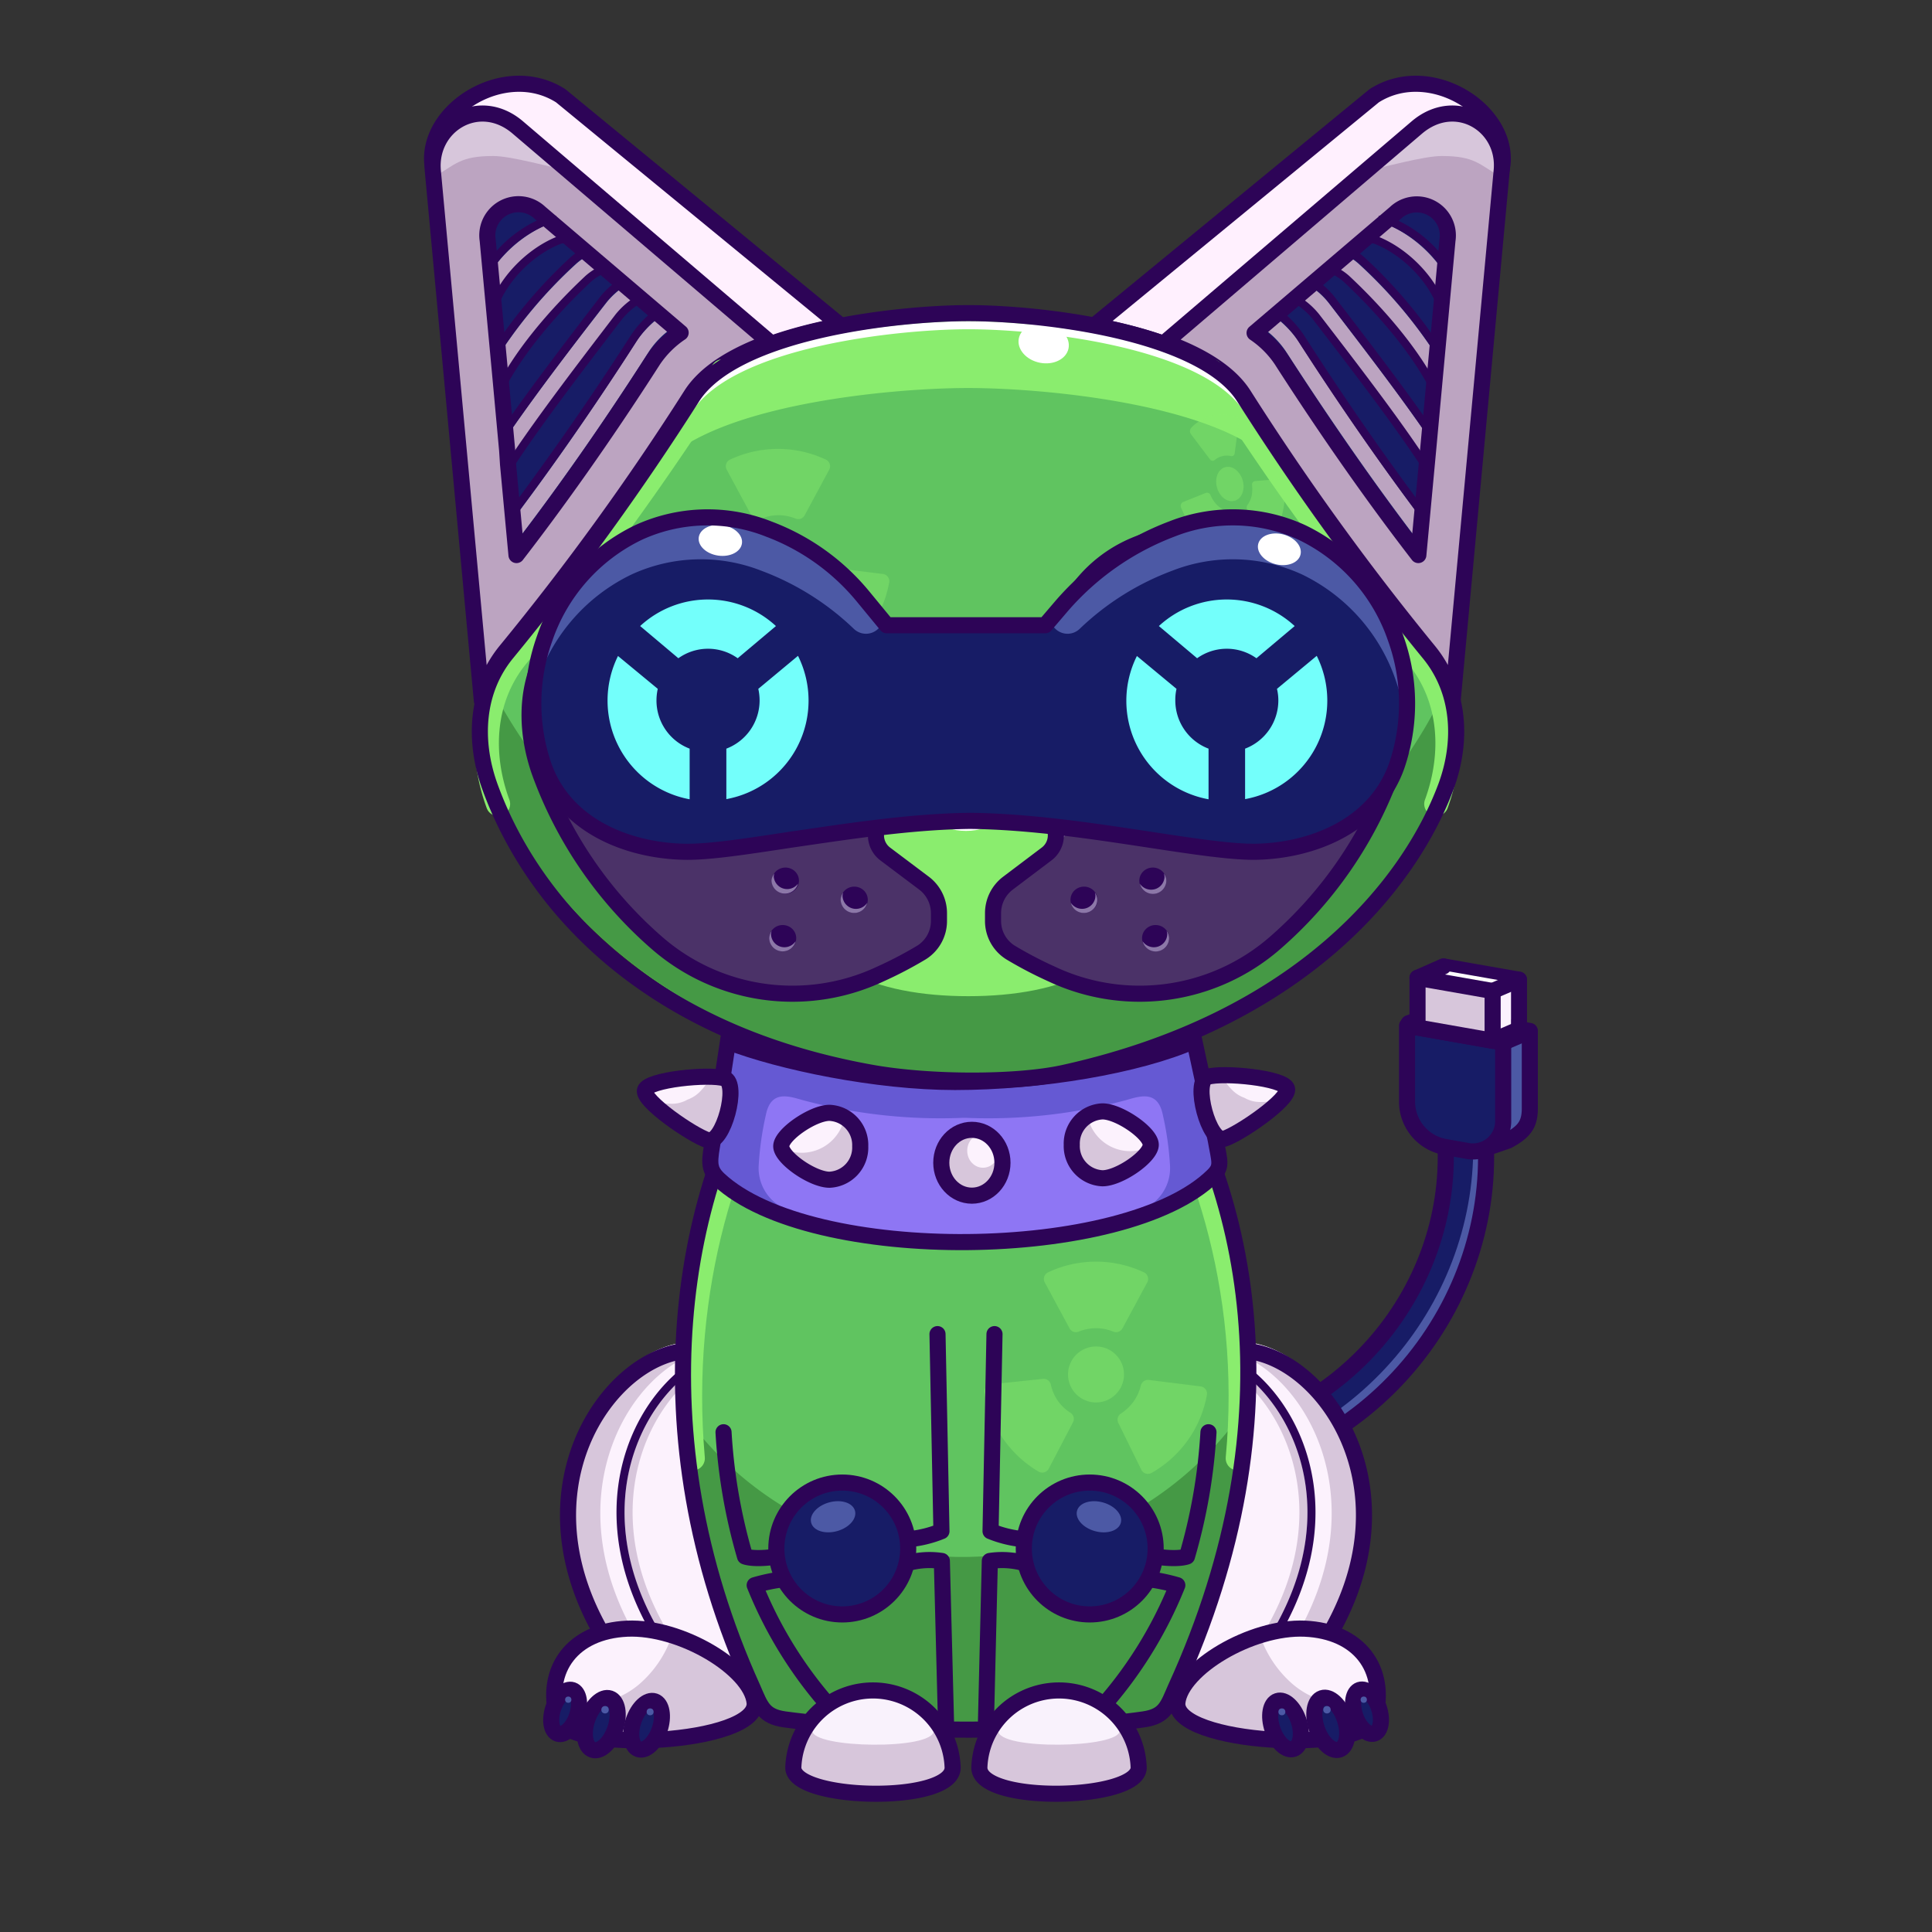 <svg xmlns="http://www.w3.org/2000/svg" viewBox="0 0 240 240">
  <rect x="0" y="0" width="240" height="240" fill="#333333" stroke="none"/>
  <svg id="tail" xmlns="http://www.w3.org/2000/svg" viewBox="0 0 240 240"><defs><style>.prefix_6t3Otcrbz7_cls-1{fill:#171c66;}.prefix_6t3Otcrbz7_cls-2{fill:#4c59a5;}.prefix_6t3Otcrbz7_cls-3,.prefix_6t3Otcrbz7_cls-5,.prefix_6t3Otcrbz7_cls-7{fill:none;stroke-width:2px;}.prefix_6t3Otcrbz7_cls-3,.prefix_6t3Otcrbz7_cls-5{stroke:#2d0457;}.prefix_6t3Otcrbz7_cls-3{stroke-miterlimit:10;}.prefix_6t3Otcrbz7_cls-4{fill:#d7c6db;}.prefix_6t3Otcrbz7_cls-5,.prefix_6t3Otcrbz7_cls-7{stroke-linecap:round;stroke-linejoin:round;}.prefix_6t3Otcrbz7_cls-6{fill:#fcf2fd;}.prefix_6t3Otcrbz7_cls-7{stroke:#fefefe;}</style></defs><g id="_04" data-name="04"><path class="prefix_6t3Otcrbz7_cls-1" d="M156,182.31l-1.52-4.76c18.82-6,29.36-25.84,23.5-44.18l4.76-1.53C189.46,152.82,177.47,175.46,156,182.31Z"/><path class="prefix_6t3Otcrbz7_cls-2" d="M182.76,132.46l-1,.32c5.21,20.06-6.26,41.09-26.41,48.06l.67,2.09C177.47,176.07,189.46,153.44,182.76,132.46Z"/><path class="prefix_6t3Otcrbz7_cls-3" d="M156,182.31l-1.52-4.76c18.82-6,29.36-25.84,23.5-44.18l4.76-1.53C189.46,152.82,177.47,175.46,156,182.31Z"/><path class="prefix_6t3Otcrbz7_cls-2" d="M178.05,126,175,127.1l3.09,7.25v1.27a5.74,5.74,0,0,0,2.85,4.77l3.92,2.15,1.77-.61a6.64,6.64,0,0,0,1.58-.78,3.63,3.63,0,0,0,1.83-3.42v-9.62Z"/><polygon class="prefix_6t3Otcrbz7_cls-4" points="188.69 127.87 179.36 126.23 179.36 120.06 188.69 121.7 188.69 127.87"/><path class="prefix_6t3Otcrbz7_cls-5" d="M178.05,126,175,127.1l3.09,7.25v1.27a5.74,5.74,0,0,0,2.85,4.77l3.92,2.15,2.47-.85c2-1.09,2.71-2,2.71-4v-9.62Z"/><polygon class="prefix_6t3Otcrbz7_cls-5" points="188.69 127.87 179.36 126.23 179.36 120.06 188.69 121.7 188.69 127.87"/><polygon class="prefix_6t3Otcrbz7_cls-6" points="185.42 129.28 187.7 128.3 187.7 122.86 185.42 123.79 185.42 129.28"/><path class="prefix_6t3Otcrbz7_cls-1" d="M182.11,142.94l-2.71-.48a5.73,5.73,0,0,1-4.61-5.43v-9.61l11.94,2.1v9.62A3.77,3.77,0,0,1,182.11,142.94Z"/><path class="prefix_6t3Otcrbz7_cls-5" d="M182.11,142.94l-2.71-.48a5.73,5.73,0,0,1-4.61-5.43v-9.61l11.94,2.1v9.62A3.77,3.77,0,0,1,182.11,142.94Z"/><polygon class="prefix_6t3Otcrbz7_cls-4" points="185.42 129.28 176.09 127.64 176.09 121.47 185.42 123.11 185.42 129.28"/><line class="prefix_6t3Otcrbz7_cls-7" x1="177.28" y1="121.21" x2="186.29" y2="122.79"/><polygon class="prefix_6t3Otcrbz7_cls-5" points="185.42 129.28 176.09 127.64 176.09 121.47 185.42 123.11 185.42 129.28"/><line class="prefix_6t3Otcrbz7_cls-5" x1="190" y1="128.11" x2="186.73" y2="129.52"/><line class="prefix_6t3Otcrbz7_cls-5" x1="185.42" y1="129.28" x2="188.69" y2="127.87"/><line class="prefix_6t3Otcrbz7_cls-5" x1="185.42" y1="123.11" x2="188.69" y2="121.7"/><line class="prefix_6t3Otcrbz7_cls-5" x1="176.09" y1="121.47" x2="179.29" y2="120.06"/></g></svg>
<svg id="ears" xmlns="http://www.w3.org/2000/svg" viewBox="0 0 240 240"><defs><style>.prefix_Hz3-zrsEJP_cls-1{fill:#fff0fe;}.prefix_Hz3-zrsEJP_cls-2,.prefix_Hz3-zrsEJP_cls-6,.prefix_Hz3-zrsEJP_cls-7,.prefix_Hz3-zrsEJP_cls-8{fill:none;stroke-linejoin:round;}.prefix_Hz3-zrsEJP_cls-2,.prefix_Hz3-zrsEJP_cls-7,.prefix_Hz3-zrsEJP_cls-8{stroke:#2d0457;}.prefix_Hz3-zrsEJP_cls-2,.prefix_Hz3-zrsEJP_cls-6,.prefix_Hz3-zrsEJP_cls-7{stroke-linecap:round;}.prefix_Hz3-zrsEJP_cls-2,.prefix_Hz3-zrsEJP_cls-6{stroke-width:2px;}.prefix_Hz3-zrsEJP_cls-3{fill:#bca4c1;}.prefix_Hz3-zrsEJP_cls-4{fill:#d7c6db;}.prefix_Hz3-zrsEJP_cls-5{fill:#171c66;}.prefix_Hz3-zrsEJP_cls-6{stroke:#bca4c1;}</style></defs><g id="_05" data-name="05"><path class="prefix_Hz3-zrsEJP_cls-1" d="M170.7,11.9,135.94,40.44c7.8,1.49,15.6,4.21,18.59,8.89a328.35,328.35,0,0,0,22.12,30.74l10-59.67C187.34,13.62,177.61,7.48,170.7,11.9Z"/><path class="prefix_Hz3-zrsEJP_cls-2" d="M170.7,11.9,135.94,40.44c7.8,1.49,15.6,4.21,18.59,8.89a328.35,328.35,0,0,0,22.12,30.74l10-59.67C187.34,13.62,177.61,7.48,170.7,11.9Z"/><path class="prefix_Hz3-zrsEJP_cls-3" d="M176,15.84,144.89,42.39l0,.18c4.25,1.56,7.81,3.67,9.61,6.5a326.53,326.53,0,0,0,22.95,31.76,14.48,14.48,0,0,1,3,6.23l6.08-65.7C187.19,15.59,180.89,11.68,176,15.84Z"/><path class="prefix_Hz3-zrsEJP_cls-4" d="M179.1,19.38c4.14,0,4.66,1.06,7.42,2.65l.06-.67c.61-5.77-5.69-9.68-10.55-5.52l-6.27,5.35C171.91,20.79,176.84,19.38,179.1,19.38Z"/><path class="prefix_Hz3-zrsEJP_cls-2" d="M176,15.84,144.89,42.39l0,.18c4.25,1.56,7.81,3.67,9.61,6.5a326.53,326.53,0,0,0,22.95,31.76,14.48,14.48,0,0,1,3,6.23l6.08-65.7C187.19,15.59,180.89,11.68,176,15.84Z"/><path class="prefix_Hz3-zrsEJP_cls-5" d="M159.19,44.7c6.42,10,12.26,18.12,17,24.25l3.62-39.13a3.86,3.86,0,0,0-6.48-3.39l-17.48,14.9A12.27,12.27,0,0,1,159.19,44.7Z"/><path class="prefix_Hz3-zrsEJP_cls-6" d="M170.78,28.51a4.41,4.41,0,0,1,1.15.27A15.28,15.28,0,0,1,179,35.1"/><path class="prefix_Hz3-zrsEJP_cls-6" d="M166.36,32.41a6.16,6.16,0,0,1,1.77,1.12,57.42,57.42,0,0,1,10,12"/><path class="prefix_Hz3-zrsEJP_cls-6" d="M162.11,36.31a8.65,8.65,0,0,1,2.21,2c5,6.5,9.65,12.58,13.05,17.66"/><path class="prefix_Hz3-zrsEJP_cls-6" d="M157.55,40a11.92,11.92,0,0,1,3,3.07c6,9.29,11.41,16.94,15.93,22.89"/><path class="prefix_Hz3-zrsEJP_cls-2" d="M159.19,44.7c6.42,10,12.26,18.12,17,24.25l.28-3,.77-8.27.16-1.71.93-10.12,1.48-16a3.86,3.86,0,0,0-6.48-3.39l-17.48,14.9A12.27,12.27,0,0,1,159.19,44.7Z"/><path class="prefix_Hz3-zrsEJP_cls-7" d="M169.4,29.59a4.63,4.63,0,0,1,1.69.3c3.7,1.5,7.33,5.28,8.26,9.14"/><path class="prefix_Hz3-zrsEJP_cls-7" d="M165,33.31a6.86,6.86,0,0,1,2.25,1.32c4.64,4.34,9,9.57,11.17,14.19"/><path class="prefix_Hz3-zrsEJP_cls-7" d="M160.66,37a9.38,9.38,0,0,1,2.81,2.34c5.53,7.18,10.62,13.84,14.07,19.22"/><path class="prefix_Hz3-zrsEJP_cls-7" d="M155.82,41.33a12.27,12.27,0,0,1,3.37,3.37c6.42,10,12.26,18.12,17,24.25"/><path class="prefix_Hz3-zrsEJP_cls-8" d="M171.26,27.32a4.67,4.67,0,0,1,1.69.3,15.24,15.24,0,0,1,6.86,5.9"/><path class="prefix_Hz3-zrsEJP_cls-8" d="M166.89,31a6.86,6.86,0,0,1,2.25,1.32,59.53,59.53,0,0,1,9.55,11.26"/><path class="prefix_Hz3-zrsEJP_cls-8" d="M162.52,34.77a9.38,9.38,0,0,1,2.81,2.34c4.61,6,8.91,11.61,12.21,16.42"/><path class="prefix_Hz3-zrsEJP_cls-8" d="M158.15,38.49a12.45,12.45,0,0,1,3.38,3.37c5.7,8.9,10.95,16.29,15.35,22.13"/><path class="prefix_Hz3-zrsEJP_cls-1" d="M69.66,11.9l34.76,28.54c-7.8,1.49-15.6,4.21-18.59,8.89A328.35,328.35,0,0,1,63.71,80.07l-10-59.67C53,13.62,62.74,7.48,69.66,11.9Z"/><path class="prefix_Hz3-zrsEJP_cls-2" d="M69.66,11.9l34.76,28.54c-7.8,1.49-15.6,4.21-18.59,8.89A328.35,328.35,0,0,1,63.71,80.07l-10-59.67C53,13.62,62.74,7.48,69.66,11.9Z"/><path class="prefix_Hz3-zrsEJP_cls-3" d="M64.33,15.84,95.47,42.39l0,.18c-4.25,1.56-7.81,3.67-9.61,6.5a324.49,324.49,0,0,1-23,31.76,14.71,14.71,0,0,0-3,6.23l-6.08-65.7C53.17,15.59,59.47,11.68,64.33,15.84Z"/><path class="prefix_Hz3-zrsEJP_cls-4" d="M61.26,19.38c-4.14,0-4.67,1.06-7.42,2.65l-.07-.67c-.6-5.77,5.7-9.68,10.56-5.52l6.27,5.35C68.45,20.79,63.52,19.38,61.26,19.38Z"/><path class="prefix_Hz3-zrsEJP_cls-2" d="M64.33,15.84,95.47,42.39l0,.18c-4.25,1.56-7.81,3.67-9.61,6.5a324.49,324.49,0,0,1-23,31.76,14.71,14.71,0,0,0-3,6.23l-6.08-65.7C53.17,15.59,59.47,11.68,64.33,15.84Z"/><path class="prefix_Hz3-zrsEJP_cls-5" d="M81.16,44.7c-6.41,10-12.26,18.12-17,24.25L60.57,29.82a3.87,3.87,0,0,1,6.49-3.39l17.48,14.9A12.45,12.45,0,0,0,81.16,44.7Z"/><path class="prefix_Hz3-zrsEJP_cls-6" d="M69.58,28.51a4.58,4.58,0,0,0-1.16.27,15.31,15.31,0,0,0-7.1,6.32"/><path class="prefix_Hz3-zrsEJP_cls-6" d="M74,32.41a6.16,6.16,0,0,0-1.77,1.12,57.42,57.42,0,0,0-10,12"/><path class="prefix_Hz3-zrsEJP_cls-6" d="M78.25,36.31a8.65,8.65,0,0,0-2.21,2C71,44.78,66.39,50.86,63,55.94"/><path class="prefix_Hz3-zrsEJP_cls-6" d="M82.81,40a11.75,11.75,0,0,0-3,3.07C73.9,52.32,68.43,60,63.92,65.92"/><path class="prefix_Hz3-zrsEJP_cls-2" d="M81.16,44.7c-6.41,10-12.26,18.12-17,24.25l-.28-3-.77-8.27L63,55.94l-.93-10.12-1.49-16a3.87,3.87,0,0,1,6.49-3.39l17.48,14.9A12.45,12.45,0,0,0,81.16,44.7Z"/><path class="prefix_Hz3-zrsEJP_cls-7" d="M71,29.59a4.63,4.63,0,0,0-1.69.3c-3.7,1.5-7.33,5.28-8.26,9.14"/><path class="prefix_Hz3-zrsEJP_cls-7" d="M75.33,33.31a6.76,6.76,0,0,0-2.25,1.32c-4.64,4.34-9,9.57-11.17,14.19"/><path class="prefix_Hz3-zrsEJP_cls-7" d="M79.7,37a9.56,9.56,0,0,0-2.82,2.34C71.35,46.56,66.27,53.22,62.82,58.6"/><path class="prefix_Hz3-zrsEJP_cls-7" d="M84.54,41.33a12.45,12.45,0,0,0-3.38,3.37c-6.41,10-12.26,18.12-17,24.25"/><path class="prefix_Hz3-zrsEJP_cls-8" d="M69.1,27.32a4.63,4.63,0,0,0-1.69.3,15.24,15.24,0,0,0-6.86,5.9"/><path class="prefix_Hz3-zrsEJP_cls-8" d="M73.47,31a6.86,6.86,0,0,0-2.25,1.32,59.53,59.53,0,0,0-9.55,11.26"/><path class="prefix_Hz3-zrsEJP_cls-8" d="M77.84,34.77A9.56,9.56,0,0,0,75,37.11c-4.6,6-8.9,11.61-12.2,16.42"/><path class="prefix_Hz3-zrsEJP_cls-8" d="M82.21,38.49a12.45,12.45,0,0,0-3.38,3.37c-5.7,8.9-11,16.29-15.35,22.13"/></g></svg>
<svg id="legs" xmlns="http://www.w3.org/2000/svg" viewBox="0 0 240 240"><defs><style>.prefix_yqmBlGVCRU_cls-1{fill:#fcf2fd;}.prefix_yqmBlGVCRU_cls-2{fill:#d7c6db;}.prefix_yqmBlGVCRU_cls-3,.prefix_yqmBlGVCRU_cls-4,.prefix_yqmBlGVCRU_cls-5{fill:none;}.prefix_yqmBlGVCRU_cls-3,.prefix_yqmBlGVCRU_cls-5{stroke:#2d0457;stroke-linecap:round;stroke-linejoin:round;}.prefix_yqmBlGVCRU_cls-3{stroke-width:2px;}.prefix_yqmBlGVCRU_cls-4{stroke:#d7c6db;stroke-miterlimit:10;}.prefix_yqmBlGVCRU_cls-6{fill:#171c66;}.prefix_yqmBlGVCRU_cls-7{fill:#4c59a5;}</style></defs><g id="_03" data-name="03"><path class="prefix_yqmBlGVCRU_cls-1" d="M160.75,208.21c.47-.56.92-1.11,1.34-1.67l.49-.65c.24-.32.48-.64.7-1s.41-.58.6-.87.25-.38.37-.58c11.69-18.21,1.29-34.49-8.23-36.54a16.75,16.75,0,0,0-3.92-.37h0q-.47,0-.93,0L138.1,208l22.64.21h0Z"/><path class="prefix_yqmBlGVCRU_cls-2" d="M156,166.93a16.75,16.75,0,0,0-3.92-.37q-.47,0-.93,0l-.29.94c.51.06,1,.14,1.53.25,9.24,2.05,19.35,18.34,8,36.55-.12.19-.24.39-.37.58s-.38.58-.58.87-.44.64-.68,1l-.47.65-.62.79,3.05,0h0c.47-.56.92-1.11,1.34-1.67l.49-.65c.24-.32.48-.64.7-1s.41-.58.6-.87.25-.38.37-.58C175.94,185.26,165.54,169,156,166.93Z"/><path class="prefix_yqmBlGVCRU_cls-3" d="M151.17,167.62A17.23,17.23,0,0,1,156,168c10.34,2.23,21.75,21.25,4.72,41.29"/><path class="prefix_yqmBlGVCRU_cls-4" d="M143.63,167.3a17.26,17.26,0,0,1,4.85.34c10.33,2.23,21.75,21.25,4.72,41.29"/><path class="prefix_yqmBlGVCRU_cls-5" d="M144.63,167.3a17.26,17.26,0,0,1,4.85.34c10.33,2.23,21.75,21.25,4.72,41.29"/><path class="prefix_yqmBlGVCRU_cls-1" d="M146.26,211.49c-.55,5.19,23.32,6.45,24.52,1.91,1.6-6.11-2-10.78-8.68-11.08S146.71,207.29,146.26,211.49Z"/><path class="prefix_yqmBlGVCRU_cls-2" d="M156.52,203.16a13.86,13.86,0,0,0,4.13,6.11c3.33,2.77,7.48,3,10.46.53a10.59,10.59,0,0,1-.33,3.6c-1.2,4.54-25.07,3.28-24.52-1.91C146.59,208.42,151.38,204.78,156.52,203.16Z"/><path class="prefix_yqmBlGVCRU_cls-3" d="M146.26,211.49c-.55,5.19,23.32,6.45,24.52,1.91,1.6-6.11-2-10.78-8.68-11.08S146.71,207.29,146.26,211.49Z"/><ellipse class="prefix_yqmBlGVCRU_cls-6" cx="169.8" cy="212.65" rx="1.55" ry="2.86" transform="translate(-59.02 65.37) rotate(-18.63)"/><ellipse class="prefix_yqmBlGVCRU_cls-3" cx="169.8" cy="212.65" rx="1.55" ry="2.86" transform="translate(-59.02 65.37) rotate(-18.63)"/><circle class="prefix_yqmBlGVCRU_cls-7" cx="169.41" cy="211.14" r="0.39"/><ellipse class="prefix_yqmBlGVCRU_cls-6" cx="159.68" cy="214.3" rx="1.71" ry="3.14" transform="translate(-60.08 62.22) rotate(-18.63)"/><ellipse class="prefix_yqmBlGVCRU_cls-3" cx="159.68" cy="214.3" rx="1.71" ry="3.14" transform="translate(-60.08 62.22) rotate(-18.63)"/><circle class="prefix_yqmBlGVCRU_cls-7" cx="159.24" cy="212.65" r="0.43"/><ellipse class="prefix_yqmBlGVCRU_cls-6" cx="165.3" cy="214.16" rx="1.83" ry="3.37" transform="translate(-59.74 64.01) rotate(-18.63)"/><ellipse class="prefix_yqmBlGVCRU_cls-3" cx="165.3" cy="214.16" rx="1.83" ry="3.37" transform="translate(-59.74 64.01) rotate(-18.63)"/><circle class="prefix_yqmBlGVCRU_cls-7" cx="164.84" cy="212.39" r="0.46"/><path class="prefix_yqmBlGVCRU_cls-1" d="M79.25,208.21c-.47-.56-.92-1.11-1.34-1.67l-.49-.65c-.24-.32-.48-.64-.7-1s-.41-.58-.6-.87-.25-.38-.37-.58C64.06,185.26,74.46,169,84,166.93a16.75,16.75,0,0,1,3.92-.37h0q.46,0,.93,0L101.9,208l-22.64.21h0Z"/><path class="prefix_yqmBlGVCRU_cls-2" d="M84,166.93a16.75,16.75,0,0,1,3.92-.37q.46,0,.93,0l.29.94c-.51.06-1,.14-1.53.25-9.24,2.05-19.35,18.34-8,36.55.12.19.24.39.37.58s.38.58.58.87.44.64.68,1l.47.65.62.79-3,0h0c-.47-.56-.92-1.11-1.34-1.67l-.49-.65c-.24-.32-.48-.64-.7-1s-.41-.58-.6-.87-.25-.38-.37-.58C64.06,185.26,74.46,169,84,166.93Z"/><path class="prefix_yqmBlGVCRU_cls-3" d="M88.83,167.62A17.23,17.23,0,0,0,84,168c-10.34,2.23-21.75,21.25-4.72,41.29"/><path class="prefix_yqmBlGVCRU_cls-4" d="M96.37,167.3a17.26,17.26,0,0,0-4.85.34c-10.33,2.23-21.75,21.25-4.72,41.29"/><path class="prefix_yqmBlGVCRU_cls-5" d="M95.37,167.3a17.26,17.26,0,0,0-4.85.34c-10.33,2.23-21.75,21.25-4.72,41.29"/><path class="prefix_yqmBlGVCRU_cls-1" d="M93.74,211.49c.55,5.19-23.32,6.45-24.52,1.91-1.6-6.11,2-10.78,8.68-11.08S93.29,207.29,93.74,211.49Z"/><path class="prefix_yqmBlGVCRU_cls-2" d="M83.48,203.16a13.86,13.86,0,0,1-4.13,6.11c-3.33,2.77-7.48,3-10.46.53a10.59,10.59,0,0,0,.33,3.6c1.2,4.54,25.07,3.28,24.52-1.91C93.41,208.42,88.62,204.78,83.48,203.16Z"/><path class="prefix_yqmBlGVCRU_cls-3" d="M93.74,211.49c.55,5.19-23.32,6.45-24.52,1.91-1.6-6.11,2-10.78,8.68-11.08S93.29,207.29,93.74,211.49Z"/><ellipse class="prefix_yqmBlGVCRU_cls-6" cx="70.2" cy="212.65" rx="2.86" ry="1.55" transform="translate(-153.73 211.25) rotate(-71.37)"/><ellipse class="prefix_yqmBlGVCRU_cls-3" cx="70.2" cy="212.65" rx="2.86" ry="1.55" transform="translate(-153.73 211.25) rotate(-71.37)"/><circle class="prefix_yqmBlGVCRU_cls-7" cx="70.59" cy="211.14" r="0.39"/><ellipse class="prefix_yqmBlGVCRU_cls-6" cx="80.32" cy="214.3" rx="3.14" ry="1.71" transform="translate(-148.41 221.97) rotate(-71.37)"/><ellipse class="prefix_yqmBlGVCRU_cls-3" cx="80.32" cy="214.3" rx="3.14" ry="1.71" transform="translate(-148.41 221.97) rotate(-71.37)"/><circle class="prefix_yqmBlGVCRU_cls-7" cx="80.76" cy="212.65" r="0.43"/><ellipse class="prefix_yqmBlGVCRU_cls-6" cx="74.7" cy="214.16" rx="3.37" ry="1.83" transform="translate(-152.11 216.55) rotate(-71.37)"/><ellipse class="prefix_yqmBlGVCRU_cls-3" cx="74.7" cy="214.16" rx="3.37" ry="1.83" transform="translate(-152.11 216.55) rotate(-71.37)"/><circle class="prefix_yqmBlGVCRU_cls-7" cx="75.16" cy="212.39" r="0.46"/></g></svg>
<svg id="body" xmlns="http://www.w3.org/2000/svg" viewBox="0 0 240 240"><defs><style>.prefix_ASPJK32YeA_cls-1{fill:#60c460;}.prefix_ASPJK32YeA_cls-2{fill:#459945;}.prefix_ASPJK32YeA_cls-3,.prefix_ASPJK32YeA_cls-4{fill:none;stroke-linecap:round;}.prefix_ASPJK32YeA_cls-3{stroke:#8aed6e;stroke-miterlimit:10;stroke-width:3px;}.prefix_ASPJK32YeA_cls-4{stroke:#2d0457;stroke-linejoin:round;stroke-width:2px;}.prefix_ASPJK32YeA_cls-5{opacity:0.4;}.prefix_ASPJK32YeA_cls-6{fill:#8aed6e;}</style></defs><g id="_03" data-name="03"><path class="prefix_ASPJK32YeA_cls-1" d="M97.45,128.28c-12,17.69-17.3,44.53-5.5,77.82.83,2.34,1.64,6.49,4.27,6.86,12.8,1.78,36.29,1.6,47.17,0,2.63-.39,3.37-2.81,4.2-5.16,11.86-33.45,6.55-62.11-5.61-79.78"/><path class="prefix_ASPJK32YeA_cls-2" d="M119.56,193.41A42.57,42.57,0,0,1,85.3,176.14a111.33,111.33,0,0,0,6.44,30.23c.83,2.35,1.63,6.49,4.26,6.86,12.8,1.79,36.29,1.61,47.18,0,2.63-.39,3.36-2.81,4.19-5.15A112.41,112.41,0,0,0,153.91,176,42.57,42.57,0,0,1,119.56,193.41Z"/><path class="prefix_ASPJK32YeA_cls-3" d="M153.76,181.16c2-21.31-4.51-40.11-13.06-52.19"/><path class="prefix_ASPJK32YeA_cls-3" d="M86.06,181.16C84.2,160.05,90.24,141,98.77,129"/><path class="prefix_ASPJK32YeA_cls-4" d="M96.79,129.23c-12.39,17.69-17.69,48.7-3.31,80.43,1,2.28,1.34,3.56,4,3.93,13.18,1.79,33.36,1.61,44.57,0,2.7-.39,3-1.66,4-3.93,15.38-33.64,9-63-3.49-80.69"/><g class="prefix_ASPJK32YeA_cls-5"><circle class="prefix_ASPJK32YeA_cls-6" cx="136.15" cy="170.74" r="3.48"/><path class="prefix_ASPJK32YeA_cls-6" d="M136.15,165a5.63,5.63,0,0,1,2.14.42.91.91,0,0,0,1.15-.41l3.07-5.69a.91.91,0,0,0-.39-1.26,14,14,0,0,0-11.94,0,.91.91,0,0,0-.39,1.26l3.07,5.69a.9.9,0,0,0,1.14.41A5.72,5.72,0,0,1,136.15,165Z"/><path class="prefix_ASPJK32YeA_cls-6" d="M140.83,174.08a5.8,5.8,0,0,1-1.58,1.51.91.91,0,0,0-.33,1.17l2.85,5.8A.91.91,0,0,0,143,183a14,14,0,0,0,6.93-9.73.91.91,0,0,0-.8-1.05l-6.41-.8a.91.91,0,0,0-1,.69A5.78,5.78,0,0,1,140.83,174.08Z"/><path class="prefix_ASPJK32YeA_cls-6" d="M131.4,174a5.64,5.64,0,0,1-.86-2,.91.91,0,0,0-1-.71l-6.43.67a.91.91,0,0,0-.82,1,14,14,0,0,0,6.74,9.86.92.92,0,0,0,1.26-.39l3-5.74a.91.91,0,0,0-.3-1.18A5.67,5.67,0,0,1,131.4,174Z"/></g><g class="prefix_ASPJK32YeA_cls-5"><circle class="prefix_ASPJK32YeA_cls-6" cx="102.28" cy="137" r="1.78"/><path class="prefix_ASPJK32YeA_cls-6" d="M100.64,134.55a2.87,2.87,0,0,1,1-.43.46.46,0,0,0,.37-.51l-.31-3.29a.46.46,0,0,0-.53-.43,7.13,7.13,0,0,0-5.08,3.41.46.46,0,0,0,.19.64l2.93,1.55a.47.47,0,0,0,.61-.15A3,3,0,0,1,100.64,134.55Z"/><path class="prefix_ASPJK32YeA_cls-6" d="M105.23,137.09a2.85,2.85,0,0,1-.25,1.09.46.46,0,0,0,.2.59l2.86,1.66a.46.46,0,0,0,.65-.18,7,7,0,0,0,.78-3,7.23,7.23,0,0,0-.59-3.08.48.48,0,0,0-.64-.22l-3,1.49a.46.46,0,0,0-.23.58A3.15,3.15,0,0,1,105.23,137.09Z"/><path class="prefix_ASPJK32YeA_cls-6" d="M101.18,139.73a3,3,0,0,1-.94-.6.45.45,0,0,0-.62,0l-2.55,2.11a.48.48,0,0,0,0,.68,7.21,7.21,0,0,0,5.68,2.28.47.47,0,0,0,.42-.53l-.37-3.29a.46.46,0,0,0-.47-.41A2.88,2.88,0,0,1,101.18,139.73Z"/></g></g></svg>
<svg id="hands" xmlns="http://www.w3.org/2000/svg" viewBox="0 0 240 240"><defs><style>.prefix_a53HQerdh0_cls-1,.prefix_a53HQerdh0_cls-4{fill:none;stroke:#2d0457;stroke-width:2px;}.prefix_a53HQerdh0_cls-1{stroke-linecap:round;stroke-linejoin:round;}.prefix_a53HQerdh0_cls-2{fill:#d7c6db;}.prefix_a53HQerdh0_cls-3{fill:#f9f2fc;}.prefix_a53HQerdh0_cls-4{stroke-miterlimit:10;}.prefix_a53HQerdh0_cls-5{fill:#171c66;}.prefix_a53HQerdh0_cls-6{fill:#4c59a5;}</style></defs><g id="_04" data-name="04"><g id="_02" data-name="02"><path class="prefix_a53HQerdh0_cls-1" d="M150.12,177.92a69.07,69.07,0,0,1-2.67,15.43s-1.07.45-3.95,0"/><path class="prefix_a53HQerdh0_cls-1" d="M136.51,212.47a51.83,51.83,0,0,0,9.74-15.55,22.87,22.87,0,0,0-3.63-.75"/><path class="prefix_a53HQerdh0_cls-2" d="M121.66,219.58c0,4.55,19.79,4.1,19.79,0a9.9,9.9,0,0,0-19.79,0Z"/><path class="prefix_a53HQerdh0_cls-3" d="M124,215c0,2.43,15.09,2.19,15.09,0,0-2.92-3.37-5.28-7.54-5.28S124,212.05,124,215Z"/><path class="prefix_a53HQerdh0_cls-4" d="M121.66,219.58c0,4.55,19.79,4.1,19.79,0a9.9,9.9,0,0,0-19.79,0Z"/><path class="prefix_a53HQerdh0_cls-1" d="M122.44,215.62l.52-21.71a10.21,10.21,0,0,1,4.44.31"/><path class="prefix_a53HQerdh0_cls-1" d="M123.54,165.73l-.49,24.48a14.18,14.18,0,0,0,4.13,1"/><circle class="prefix_a53HQerdh0_cls-5" cx="135.37" cy="192.36" r="8.19"/><circle class="prefix_a53HQerdh0_cls-1" cx="135.37" cy="192.36" r="8.19"/><ellipse class="prefix_a53HQerdh0_cls-6" cx="136.51" cy="188.42" rx="1.85" ry="2.82" transform="translate(-81.45 269.84) rotate(-74.56)"/></g><g id="_02-2" data-name="02"><path class="prefix_a53HQerdh0_cls-1" d="M89.88,177.92a69.07,69.07,0,0,0,2.67,15.43s1.07.45,4,0"/><path class="prefix_a53HQerdh0_cls-1" d="M103.49,212.47a51.83,51.83,0,0,1-9.74-15.55,22.87,22.87,0,0,1,3.63-.75"/><path class="prefix_a53HQerdh0_cls-2" d="M118.34,219.58c0,4.55-19.79,4.1-19.79,0a9.9,9.9,0,0,1,19.79,0Z"/><path class="prefix_a53HQerdh0_cls-3" d="M116,215c0,2.43-15.09,2.19-15.09,0,0-2.92,3.37-5.28,7.54-5.28S116,212.05,116,215Z"/><path class="prefix_a53HQerdh0_cls-4" d="M118.34,219.58c0,4.55-19.79,4.1-19.79,0a9.9,9.9,0,0,1,19.79,0Z"/><path class="prefix_a53HQerdh0_cls-1" d="M117.56,215.62,117,193.91a10.21,10.21,0,0,0-4.44.31"/><path class="prefix_a53HQerdh0_cls-1" d="M116.46,165.73l.49,24.48a14.18,14.18,0,0,1-4.13,1"/><circle class="prefix_a53HQerdh0_cls-5" cx="104.63" cy="192.36" r="8.19"/><circle class="prefix_a53HQerdh0_cls-1" cx="104.63" cy="192.36" r="8.19"/><ellipse class="prefix_a53HQerdh0_cls-6" cx="103.49" cy="188.42" rx="2.82" ry="1.85" transform="translate(-46.43 34.35) rotate(-15.44)"/></g></g></svg>
<svg id="necklace" xmlns="http://www.w3.org/2000/svg" viewBox="0 0 240 240"><defs><style>.prefix_7GY9CUG2Kc_cls-1{fill:#ff3776;}.prefix_7GY9CUG2Kc_cls-2{fill:#8e76f4;}.prefix_7GY9CUG2Kc_cls-3{fill:#6559d3;}.prefix_7GY9CUG2Kc_cls-4{fill:none;stroke:#2d0457;stroke-miterlimit:10;stroke-width:2px;}.prefix_7GY9CUG2Kc_cls-5{fill:#fcf2fd;}.prefix_7GY9CUG2Kc_cls-6{fill:#d7c6db;}</style></defs><g id="_03" data-name="03"><path class="prefix_7GY9CUG2Kc_cls-1" d="M148.67,130.84a144,144,0,0,1-30,3.57c-9.73,0-21.63-2.55-28.37-4L88.6,141.44a4.4,4.4,0,0,0,.71,5.08c4.16,4.44,16.24,7.65,30.49,7.65,14.75,0,27.16-3.43,30.89-8.12a4,4,0,0,0,.33-4.45Z"/><path class="prefix_7GY9CUG2Kc_cls-2" d="M148.67,130.84a144,144,0,0,1-30,3.57c-9.73,0-21.63-2.55-28.37-4L88.6,141.44a4.4,4.4,0,0,0,.71,5.08c4.16,4.44,16.24,7.65,30.49,7.65,14.75,0,27.16-3.43,30.89-8.12a4,4,0,0,0,.33-4.45Z"/><path class="prefix_7GY9CUG2Kc_cls-3" d="M150.71,142.46l-1.77-11.34c.36-.49-1.32-1-2.44-.71s-5.45,1.92-6.74,2c0,0,.06.16.13.33A117.56,117.56,0,0,1,124,134.25v0c-1.38.05-2.79.07-4.21.08s-2.84,0-4.22-.08v0a117.56,117.56,0,0,1-15.94-1.48c.07-.17.12-.29.13-.33-1.29-.11-5.54-1.9-6.74-2s-2.8.22-2.43.71l-1.08,10.61a4.23,4.23,0,0,0,1.24,5.16,17.72,17.72,0,0,0,5.21,2.78l.93.13a5.53,5.53,0,0,1-2.64-5.09,38.22,38.22,0,0,1,.89-6.25c.65-3.24,3.05-2.24,4.72-1.79a66,66,0,0,0,19.76,2.16h.35a66,66,0,0,0,19.76-2.16c1.67-.45,4.07-1.45,4.72,1.79a38.22,38.22,0,0,1,.89,6.25,5.53,5.53,0,0,1-2.64,5.09l.93-.13a17.72,17.72,0,0,0,5.21-2.78C150.43,145.5,151.52,144.24,150.71,142.46Z"/><path class="prefix_7GY9CUG2Kc_cls-4" d="M150.69,146.05c1.19-1.17.79-1.78.33-4.45l-2.66-12.31c-7,3.09-19.17,5.12-29.73,5.12-9.73,0-21.67-2.48-28.2-5L88.6,141.44c-.45,2.69-.73,3.74.71,5.08C100.74,157.17,139.83,156.76,150.69,146.05Z"/><path class="prefix_7GY9CUG2Kc_cls-5" d="M106.86,142.39a4,4,0,0,1-3.81,4.16c-2.1,0-6-2.72-6-4.16s3.94-4.15,6-4.15A4,4,0,0,1,106.86,142.39Z"/><path class="prefix_7GY9CUG2Kc_cls-6" d="M104.91,138.79A5.41,5.41,0,0,1,97,142.54c.24,1.47,4,4,6,4a4,4,0,0,0,3.81-4.16A4.22,4.22,0,0,0,104.91,138.79Z"/><path class="prefix_7GY9CUG2Kc_cls-4" d="M106.86,142.39a4,4,0,0,1-3.81,4.16c-2.1,0-6-2.72-6-4.16s3.94-4.15,6-4.15A4,4,0,0,1,106.86,142.39Z"/><path class="prefix_7GY9CUG2Kc_cls-5" d="M87.92,141.64c-1.9-.6-8.16-4.89-7.8-6.21s8-2.07,9.88-1.47S89.82,142.24,87.92,141.64Z"/><path class="prefix_7GY9CUG2Kc_cls-6" d="M90,134a7.4,7.4,0,0,0-1.85-.21,4.29,4.29,0,0,1-1,1.6,4.11,4.11,0,0,1-1.75,1.21,3.85,3.85,0,0,1-2.1.51h-.09a5.21,5.21,0,0,1-2.76-.8l0,0c1.22,1.76,5.92,4.9,7.52,5.4C89.82,142.24,91.9,134.55,90,134Z"/><path class="prefix_7GY9CUG2Kc_cls-4" d="M87.92,141.64c-1.9-.6-8.16-4.89-7.8-6.21s8-2.07,9.88-1.47S89.82,142.24,87.92,141.64Z"/><path class="prefix_7GY9CUG2Kc_cls-5" d="M133.14,142.21a4,4,0,0,0,3.81,4.16c2.1,0,6-2.72,6-4.16s-3.94-4.15-6-4.15A4,4,0,0,0,133.14,142.21Z"/><path class="prefix_7GY9CUG2Kc_cls-6" d="M135.09,138.6a5.41,5.41,0,0,0,7.87,3.76c-.24,1.47-4,4-6,4a4,4,0,0,1-3.81-4.16A4.25,4.25,0,0,1,135.09,138.6Z"/><path class="prefix_7GY9CUG2Kc_cls-4" d="M133.14,142.21a4,4,0,0,0,3.81,4.16c2.1,0,6-2.72,6-4.16s-3.94-4.15-6-4.15A4,4,0,0,0,133.14,142.21Z"/><path class="prefix_7GY9CUG2Kc_cls-5" d="M152.08,141.46c1.9-.6,8.16-4.89,7.8-6.22s-8-2.06-9.88-1.47S150.18,142.05,152.08,141.46Z"/><path class="prefix_7GY9CUG2Kc_cls-6" d="M150,133.77a8,8,0,0,1,1.85-.2,4.37,4.37,0,0,0,1,1.6,4.11,4.11,0,0,0,1.75,1.21,3.85,3.85,0,0,0,2.1.51h.09a5.14,5.14,0,0,0,2.76-.81l0,0c-1.22,1.76-5.92,4.89-7.52,5.4C150.18,142.05,148.1,134.37,150,133.77Z"/><path class="prefix_7GY9CUG2Kc_cls-4" d="M152.08,141.46c1.9-.6,8.16-4.89,7.8-6.22s-8-2.06-9.88-1.47S150.18,142.05,152.08,141.46Z"/><ellipse class="prefix_7GY9CUG2Kc_cls-6" cx="120.73" cy="144.44" rx="3.34" ry="3.59"/><ellipse class="prefix_7GY9CUG2Kc_cls-5" cx="122.11" cy="142.95" rx="1.96" ry="2.11"/><ellipse class="prefix_7GY9CUG2Kc_cls-4" cx="120.73" cy="144.44" rx="3.8" ry="4.09"/></g></svg>
<svg id="head" xmlns="http://www.w3.org/2000/svg" viewBox="0 0 240 240"><defs><style>.prefix_NsTkbdzFUx_cls-1{fill:#60c460;}.prefix_NsTkbdzFUx_cls-2{fill:#459945;}.prefix_NsTkbdzFUx_cls-3{fill:#8aed6e;}.prefix_NsTkbdzFUx_cls-4{fill:#fff;}.prefix_NsTkbdzFUx_cls-5,.prefix_NsTkbdzFUx_cls-6,.prefix_NsTkbdzFUx_cls-7{fill:none;stroke-linecap:round;}.prefix_NsTkbdzFUx_cls-5{stroke:#8aed6e;stroke-width:3px;}.prefix_NsTkbdzFUx_cls-5,.prefix_NsTkbdzFUx_cls-6{stroke-miterlimit:10;}.prefix_NsTkbdzFUx_cls-6{stroke:#fff;}.prefix_NsTkbdzFUx_cls-7{stroke:#2d0457;stroke-linejoin:round;stroke-width:2px;}.prefix_NsTkbdzFUx_cls-8{opacity:0.4;}</style></defs><g id="_03" data-name="03"><path class="prefix_NsTkbdzFUx_cls-1" d="M177.9,82.38a3.45,3.45,0,0,1-.77-1.72,327.5,327.5,0,0,1-22.6-31.33c-5.27-8.24-25.48-10.44-34.27-10.43S91.27,41.09,86,49.33A326.87,326.87,0,0,1,63.58,80.44c-1.61,4.3-4.14,5.23-4.47,9.8,0,.28,1.7,4.08,1.72,4.36.55,2.22,1.19,4.43,1.86,6.62,6.13,11.13,19,26,45.66,32.05a55.67,55.67,0,0,0,23.83,0c29.52-6.77,42.2-24.27,47.44-35.55C180.73,92.37,181.29,86.45,177.9,82.38Z"/><path class="prefix_NsTkbdzFUx_cls-2" d="M179.62,85.42c-5.23,11.28-17.9,28.8-47.44,35.57a55.67,55.67,0,0,1-23.83,0c-28.17-6.46-41.94-24.88-47.61-36.16-.46,2.22-1.46,3.13-1.63,5.41,0,.27,1.7,4.09,1.72,4.35.55,2.23,1.19,4.44,1.86,6.64,6.13,11.12,19,25.94,45.66,32a55.67,55.67,0,0,0,23.83,0c29.52-6.77,42.2-24.27,47.44-35.55C180.47,93.58,181,89.11,179.62,85.42Z"/><path class="prefix_NsTkbdzFUx_cls-3" d="M174.89,77.9a335.92,335.92,0,0,1-20.36-28.57c-5.27-8.24-25.48-10.44-34.27-10.43S91.27,41.09,86,49.33C78.26,61.4,71.36,70.69,66.28,77.1c-.28.64-.57,1.27-.86,1.91,4.67-5.55,10.1-12.35,15.94-20.38,6-8.24,28.92-10.43,38.9-10.43s32.92,2.19,38.91,10.43,11.35,14.94,16.05,20.51C175.1,78.73,175,78.31,174.89,77.9Z"/><ellipse class="prefix_NsTkbdzFUx_cls-4" cx="129.64" cy="42.65" rx="2.45" ry="3.15" transform="translate(62.34 161.38) rotate(-78.66)"/><path class="prefix_NsTkbdzFUx_cls-5" d="M178.42,99.87c2.31-6.3,1.89-13.26-2.4-18.43a360.71,360.71,0,0,1-25.51-35.31"/><path class="prefix_NsTkbdzFUx_cls-5" d="M61.87,99.87c-2.32-6.3-1.89-13.26,2.39-18.43A362.1,362.1,0,0,0,89.78,46.13"/><path class="prefix_NsTkbdzFUx_cls-6" d="M175.53,79.4a337.6,337.6,0,0,1-20.59-28.57c-5.34-8.24-25.79-10.44-34.68-10.43S90.92,42.59,85.58,50.83a335.45,335.45,0,0,1-20,27.76"/><path class="prefix_NsTkbdzFUx_cls-7" d="M132.18,133.27c29.61-6.55,43-23.58,47.46-35.6,2.08-5.67,1.7-11.93-2.16-16.58a326.53,326.53,0,0,1-22.95-31.76c-5.27-8.24-25.48-10.44-34.27-10.43S91.27,41.09,86,49.33A324.81,324.81,0,0,1,63,81.09c-3.85,4.65-4.2,10.89-2.16,16.58,4.63,12.87,17.61,30.26,47.47,35.6C115.56,134.56,126.35,134.56,132.18,133.27Z"/><path class="prefix_NsTkbdzFUx_cls-3" d="M141.29,110.83c0,9.11-9.41,12.92-21,12.92s-21-3.81-21-12.92,9.41-16.5,21-16.5S141.29,101.72,141.29,110.83Z"/><g class="prefix_NsTkbdzFUx_cls-8"><ellipse class="prefix_NsTkbdzFUx_cls-3" cx="152.78" cy="60.13" rx="1.66" ry="2.17" transform="translate(-10.63 44.15) rotate(-15.9)"/><path class="prefix_NsTkbdzFUx_cls-3" d="M151.86,56.66a2.24,2.24,0,0,1,1.06,0,.39.39,0,0,0,.46-.38l.51-3.79a.67.67,0,0,0-.38-.72,5.37,5.37,0,0,0-3-.11,5.23,5.23,0,0,0-2.55,1.5.65.65,0,0,0,0,.8l2.33,3.08a.4.4,0,0,0,.59.12A2.24,2.24,0,0,1,151.86,56.66Z"/><path class="prefix_NsTkbdzFUx_cls-3" d="M155.48,61.61a3.22,3.22,0,0,1-.5,1.09.67.67,0,0,0,0,.74l2.24,3.18c.18.25.48.31.65.1a7.46,7.46,0,0,0,1.45-3,10.11,10.11,0,0,0,.2-3.68.57.57,0,0,0-.54-.54l-3.09.26a.45.45,0,0,0-.35.53A4.44,4.44,0,0,1,155.48,61.61Z"/><path class="prefix_NsTkbdzFUx_cls-3" d="M151.1,62.64a4.07,4.07,0,0,1-.72-1.11.46.46,0,0,0-.57-.31l-2.87,1.15a.55.55,0,0,0-.21.72,10.63,10.63,0,0,0,2,3.16,8.06,8.06,0,0,0,2.74,2,.39.39,0,0,0,.52-.38l.45-3.81a.67.67,0,0,0-.32-.68A3.34,3.34,0,0,1,151.1,62.64Z"/></g><g class="prefix_NsTkbdzFUx_cls-8"><circle class="prefix_NsTkbdzFUx_cls-3" cx="96.67" cy="69.79" r="3.48"/><path class="prefix_NsTkbdzFUx_cls-3" d="M96.67,64a5.72,5.72,0,0,1,2.15.42.9.9,0,0,0,1.14-.41L103,58.36a.91.91,0,0,0-.39-1.26,14,14,0,0,0-11.94,0,.91.91,0,0,0-.39,1.26l3.07,5.69a.91.91,0,0,0,1.15.41A5.63,5.63,0,0,1,96.67,64Z"/><path class="prefix_NsTkbdzFUx_cls-3" d="M101.35,73.13a5.8,5.8,0,0,1-1.58,1.51.92.92,0,0,0-.33,1.17l2.85,5.8a.91.91,0,0,0,1.25.42,13.94,13.94,0,0,0,4.55-4.09,13.71,13.71,0,0,0,2.38-5.64.91.91,0,0,0-.8-1l-6.41-.8a.91.91,0,0,0-1,.69A5.78,5.78,0,0,1,101.35,73.13Z"/><path class="prefix_NsTkbdzFUx_cls-3" d="M91.92,73a5.83,5.83,0,0,1-.86-2,.91.91,0,0,0-1-.71L83.64,71a.91.91,0,0,0-.82,1,14,14,0,0,0,6.74,9.86.92.92,0,0,0,1.26-.39l3-5.74a.9.9,0,0,0-.3-1.18A5.67,5.67,0,0,1,91.92,73Z"/></g><g class="prefix_NsTkbdzFUx_cls-8"><circle class="prefix_NsTkbdzFUx_cls-3" cx="147.13" cy="100.55" r="2.32"/><path class="prefix_NsTkbdzFUx_cls-3" d="M144.25,98a4,4,0,0,1,1.16-.89.6.6,0,0,0,.29-.75l-1.49-4.05a.61.61,0,0,0-.81-.36,9.33,9.33,0,0,0-5.26,6,.61.61,0,0,0,.46.76l4.2,1a.61.61,0,0,0,.72-.39A3.74,3.74,0,0,1,144.25,98Z"/><path class="prefix_NsTkbdzFUx_cls-3" d="M150.87,99.67a3.81,3.81,0,0,1,.06,1.46.6.6,0,0,0,.44.68l4.16,1.13a.61.61,0,0,0,.77-.44,9.34,9.34,0,0,0-1.82-7.76.61.61,0,0,0-.88-.07l-3.23,2.87a.61.61,0,0,0-.1.8A3.66,3.66,0,0,1,150.87,99.67Z"/><path class="prefix_NsTkbdzFUx_cls-3" d="M146.67,104.36a3.79,3.79,0,0,1-1.39-.45.6.6,0,0,0-.79.18l-2.5,3.52a.6.6,0,0,0,.15.86,9.33,9.33,0,0,0,7.92,1,.62.62,0,0,0,.36-.81l-1.57-4a.6.6,0,0,0-.73-.36A3.9,3.9,0,0,1,146.67,104.36Z"/></g></g></svg>
<svg id="mask" xmlns="http://www.w3.org/2000/svg" viewBox="0 0 240 240"><defs><style>.prefix_0rkx6veF4L_cls-1{fill:#4b3268;}.prefix_0rkx6veF4L_cls-2{fill:#8c78a8;}.prefix_0rkx6veF4L_cls-3{fill:#4c59a5;}.prefix_0rkx6veF4L_cls-4{fill:none;stroke:#2d0457;stroke-linecap:round;stroke-linejoin:round;stroke-width:2px;}.prefix_0rkx6veF4L_cls-5{fill:#fff;}.prefix_0rkx6veF4L_cls-6{fill:#2d0457;}</style></defs><g id="_04" data-name="04"><path class="prefix_0rkx6veF4L_cls-1" d="M114.8,109.72,110,106.11a2.89,2.89,0,0,1-1-3.35,3,3,0,0,1,1.31-1.49,16.85,16.85,0,0,1,5.9-2.16l-7.89-21.64A16.78,16.78,0,0,0,88.28,67l-1.41.37A34.06,34.06,0,0,0,69.16,78.89C65.3,83.63,65,90,67,95.8a51.22,51.22,0,0,0,14.6,21.33A25.61,25.61,0,0,0,109.35,121a49.42,49.42,0,0,0,5.11-2.67,4.61,4.61,0,0,0,2.18-4v-.94A4.67,4.67,0,0,0,114.8,109.72Z"/><path class="prefix_0rkx6veF4L_cls-2" d="M115.38,97a18.23,18.23,0,0,0-6.45,2.39A3.36,3.36,0,0,0,107.5,101a3.27,3.27,0,0,0,.38,3.06,3.19,3.19,0,0,1,1.63-3,18.58,18.58,0,0,1,6.5-2.41Z"/><path class="prefix_0rkx6veF4L_cls-3" d="M111.68,108.15l4.58,3.46a4.65,4.65,0,0,0-1.46-1.89l-4.16-3.14A2.85,2.85,0,0,0,111.68,108.15Z"/><path class="prefix_0rkx6veF4L_cls-2" d="M68.66,97.84c-2-5.8-1.7-12.17,2.16-16.91A34.08,34.08,0,0,1,88.53,69.42L90,69a16.78,16.78,0,0,1,16.48,4.65A16.79,16.79,0,0,0,88.28,67l-1.41.37A34.06,34.06,0,0,0,69.16,78.89C65.3,83.63,65,90,67,95.8a50.58,50.58,0,0,0,9.37,16.06A50.31,50.31,0,0,1,68.66,97.84Z"/><path class="prefix_0rkx6veF4L_cls-4" d="M114.8,109.72,110,106.11a2.89,2.89,0,0,1-1-3.35,3,3,0,0,1,1.31-1.49,16.85,16.85,0,0,1,5.9-2.16l-7.89-21.64A16.78,16.78,0,0,0,88.28,67l-1.41.37A34.06,34.06,0,0,0,69.16,78.89C65.3,83.63,65,90,67,95.8a51.22,51.22,0,0,0,14.6,21.33A25.61,25.61,0,0,0,109.35,121a49.42,49.42,0,0,0,5.11-2.67,4.61,4.61,0,0,0,2.18-4v-.94A4.67,4.67,0,0,0,114.8,109.72Z"/><path class="prefix_0rkx6veF4L_cls-1" d="M125.2,109.72l4.78-3.61a2.89,2.89,0,0,0,1-3.35,3,3,0,0,0-1.31-1.49,16.85,16.85,0,0,0-5.9-2.16l7.89-21.64A16.78,16.78,0,0,1,151.72,67l1.41.37a34.06,34.06,0,0,1,17.71,11.52C174.7,83.63,175,90,173,95.8a51.22,51.22,0,0,1-14.6,21.33A25.61,25.61,0,0,1,130.65,121a49.42,49.42,0,0,1-5.11-2.67,4.61,4.61,0,0,1-2.18-4v-.94A4.67,4.67,0,0,1,125.2,109.72Z"/><path class="prefix_0rkx6veF4L_cls-2" d="M124.62,97a18.23,18.23,0,0,1,6.45,2.39A3.36,3.36,0,0,1,132.5,101a3.27,3.27,0,0,1-.38,3.06,3.19,3.19,0,0,0-1.63-3,18.58,18.58,0,0,0-6.5-2.41Z"/><path class="prefix_0rkx6veF4L_cls-3" d="M128.32,108.15l-4.58,3.46a4.65,4.65,0,0,1,1.46-1.89l4.16-3.14A2.85,2.85,0,0,1,128.32,108.15Z"/><path class="prefix_0rkx6veF4L_cls-2" d="M171.34,97.84c2-5.8,1.7-12.17-2.16-16.91a34.08,34.08,0,0,0-17.71-11.51L150.05,69a16.78,16.78,0,0,0-16.48,4.65A16.79,16.79,0,0,1,151.72,67l1.41.37a34.06,34.06,0,0,1,17.71,11.52C174.7,83.63,175,90,173,95.8a50.58,50.58,0,0,1-9.37,16.06A50.31,50.31,0,0,0,171.34,97.84Z"/><path class="prefix_0rkx6veF4L_cls-4" d="M125.2,109.72l4.78-3.61a2.89,2.89,0,0,0,1-3.35,3,3,0,0,0-1.31-1.49,16.85,16.85,0,0,0-5.9-2.16l7.89-21.64A16.78,16.78,0,0,1,151.72,67l1.41.37a34.06,34.06,0,0,1,17.71,11.52C174.7,83.63,175,90,173,95.8a51.22,51.22,0,0,1-14.6,21.33A25.61,25.61,0,0,1,130.65,121a49.42,49.42,0,0,1-5.11-2.67,4.61,4.61,0,0,1-2.18-4v-.94A4.67,4.67,0,0,1,125.2,109.72Z"/><ellipse class="prefix_0rkx6veF4L_cls-5" cx="120" cy="101.95" rx="3.12" ry="1.27"/><ellipse class="prefix_0rkx6veF4L_cls-6" cx="134.66" cy="111.77" rx="1.68" ry="1.63"/><path class="prefix_0rkx6veF4L_cls-2" d="M136,110.88a1.29,1.29,0,0,1,.08.38,1.66,1.66,0,0,1-1.68,1.64,1.68,1.68,0,0,1-1.37-.74,1.64,1.64,0,0,0,1.6,1.25,1.66,1.66,0,0,0,1.68-1.64A1.57,1.57,0,0,0,136,110.88Z"/><ellipse class="prefix_0rkx6veF4L_cls-6" cx="143.21" cy="109.4" rx="1.68" ry="1.63"/><path class="prefix_0rkx6veF4L_cls-2" d="M144.58,108.51a1.51,1.51,0,0,1,.08.38,1.65,1.65,0,0,1-1.68,1.63,1.68,1.68,0,0,1-1.38-.74,1.67,1.67,0,0,0,3.29-.38A1.54,1.54,0,0,0,144.58,108.51Z"/><ellipse class="prefix_0rkx6veF4L_cls-6" cx="143.55" cy="116.54" rx="1.68" ry="1.63"/><path class="prefix_0rkx6veF4L_cls-2" d="M144.92,115.65a1.72,1.72,0,0,1,.08.38,1.66,1.66,0,0,1-1.68,1.64,1.69,1.69,0,0,1-1.38-.74,1.67,1.67,0,0,0,3.29-.39A1.57,1.57,0,0,0,144.92,115.65Z"/><ellipse class="prefix_0rkx6veF4L_cls-6" cx="106.12" cy="111.77" rx="1.68" ry="1.63"/><path class="prefix_0rkx6veF4L_cls-2" d="M104.74,110.88a1.72,1.72,0,0,0-.08.38,1.67,1.67,0,0,0,3.06.9,1.64,1.64,0,0,1-1.6,1.25,1.67,1.67,0,0,1-1.69-1.64A1.57,1.57,0,0,1,104.74,110.88Z"/><ellipse class="prefix_0rkx6veF4L_cls-6" cx="97.57" cy="109.4" rx="1.68" ry="1.63"/><path class="prefix_0rkx6veF4L_cls-2" d="M96.2,108.51a1.17,1.17,0,0,0-.08.38,1.67,1.67,0,0,0,3,.89,1.67,1.67,0,0,1-3.28-.38A1.54,1.54,0,0,1,96.2,108.51Z"/><ellipse class="prefix_0rkx6veF4L_cls-6" cx="97.23" cy="116.54" rx="1.68" ry="1.63"/><path class="prefix_0rkx6veF4L_cls-2" d="M95.86,115.65a1.72,1.72,0,0,0-.08.38,1.66,1.66,0,0,0,1.68,1.64,1.68,1.68,0,0,0,1.37-.74,1.64,1.64,0,0,1-1.6,1.25,1.66,1.66,0,0,1-1.68-1.64A1.57,1.57,0,0,1,95.86,115.65Z"/></g></svg>
<svg id="eyes" xmlns="http://www.w3.org/2000/svg" viewBox="0 0 240 240"><defs><style>.prefix_-lRoR81DbA_cls-1{fill:#171c66;}.prefix_-lRoR81DbA_cls-2{fill:#4c59a5;}.prefix_-lRoR81DbA_cls-3{fill:#fff;}.prefix_-lRoR81DbA_cls-4{fill:#73fffb;}.prefix_-lRoR81DbA_cls-5{fill:none;stroke:#2d0457;stroke-linecap:round;stroke-linejoin:round;stroke-width:2px;}</style></defs><g id="_02" data-name="02"><path class="prefix_-lRoR81DbA_cls-1" d="M173.38,79.3a22.71,22.71,0,0,0-11.64-13.15,20.56,20.56,0,0,0-16.13-.45h0a34,34,0,0,0-13.77,9.63l-2,2.34H110.15l-2.93-3.56a27.81,27.81,0,0,0-11.75-8.4h0a20.59,20.59,0,0,0-16.16.44A22.72,22.72,0,0,0,67.66,79.3a23.92,23.92,0,0,0-.12,15.84c2.73,7.69,10.83,10.55,17.51,10.67,3,.06,7.73-.67,13.17-1.5,6.92-1,14.77-2.25,22.23-2.34h.14c7.47.09,15.31,1.29,22.23,2.34,5.44.83,10.15,1.54,13.17,1.5,6.68-.12,14.79-3,17.51-10.67A23.92,23.92,0,0,0,173.38,79.3Z"/><path class="prefix_-lRoR81DbA_cls-2" d="M130.49,77a2.17,2.17,0,0,0,3.63,1.12,33.47,33.47,0,0,1,11.49-7.22h0a20.6,20.6,0,0,1,16.13.46,22.72,22.72,0,0,1,11.64,13.14A24.84,24.84,0,0,1,174.63,90a24.57,24.57,0,0,0-1.25-10.73,22.71,22.71,0,0,0-11.64-13.15,20.56,20.56,0,0,0-16.13-.45h0a33.76,33.76,0,0,0-13.74,9.59l-1.39,1.62Z"/><path class="prefix_-lRoR81DbA_cls-2" d="M109.7,77a2.17,2.17,0,0,1-3.63,1.12,33.47,33.47,0,0,0-11.49-7.22h0a20.58,20.58,0,0,0-16.12.46A22.73,22.73,0,0,0,66.81,84.45,24.84,24.84,0,0,0,65.56,90,24.57,24.57,0,0,1,66.81,79.3,22.72,22.72,0,0,1,78.46,66.15a20.54,20.54,0,0,1,16.12-.45h0a33.76,33.76,0,0,1,13.74,9.59l1.39,1.62Z"/><ellipse class="prefix_-lRoR81DbA_cls-3" cx="158.92" cy="68.22" rx="1.91" ry="2.71" transform="translate(53.28 205.16) rotate(-75.58)"/><ellipse class="prefix_-lRoR81DbA_cls-3" cx="89.48" cy="67.13" rx="1.91" ry="2.71" transform="translate(10.43 146.27) rotate(-81.91)"/><path class="prefix_-lRoR81DbA_cls-4" d="M90.23,93a6.41,6.41,0,0,0,4.13-6,6.74,6.74,0,0,0-.16-1.43l4.93-4.1a12.44,12.44,0,0,1-8.9,17.8Z"/><path class="prefix_-lRoR81DbA_cls-4" d="M81.71,85.57A6.74,6.74,0,0,0,81.55,87a6.4,6.4,0,0,0,4.12,6v6.29a12.47,12.47,0,0,1-8.9-17.8Z"/><path class="prefix_-lRoR81DbA_cls-4" d="M91.64,81.77a6.34,6.34,0,0,0-7.37,0l-4.75-4a12.43,12.43,0,0,1,16.87,0Z"/><path class="prefix_-lRoR81DbA_cls-4" d="M154.67,93a6.41,6.41,0,0,0,4.13-6,6.15,6.15,0,0,0-.17-1.43l4.94-4.1a12.44,12.44,0,0,1-8.9,17.8Z"/><path class="prefix_-lRoR81DbA_cls-4" d="M146.15,85.57A6.15,6.15,0,0,0,146,87a6.41,6.41,0,0,0,4.13,6v6.29a12.44,12.44,0,0,1-8.9-17.8Z"/><path class="prefix_-lRoR81DbA_cls-4" d="M156.08,81.77a6.34,6.34,0,0,0-7.37,0l-4.75-4a12.43,12.43,0,0,1,16.87,0Z"/><path class="prefix_-lRoR81DbA_cls-5" d="M173.38,79.3a22.71,22.71,0,0,0-11.64-13.15,20.56,20.56,0,0,0-16.13-.45h0a34,34,0,0,0-13.77,9.63l-2,2.34H110.15l-2.93-3.56a27.81,27.81,0,0,0-11.75-8.4h0a20.59,20.59,0,0,0-16.16.44A22.72,22.72,0,0,0,67.66,79.3a23.92,23.92,0,0,0-.12,15.84c2.73,7.69,10.83,10.55,17.51,10.67,3,.06,7.73-.67,13.17-1.5,6.92-1,14.77-2.25,22.23-2.34h.14c7.47.09,15.31,1.29,22.23,2.34,5.44.83,10.15,1.54,13.17,1.5,6.68-.12,14.79-3,17.51-10.67A23.92,23.92,0,0,0,173.38,79.3Z"/></g></svg>
</svg>
